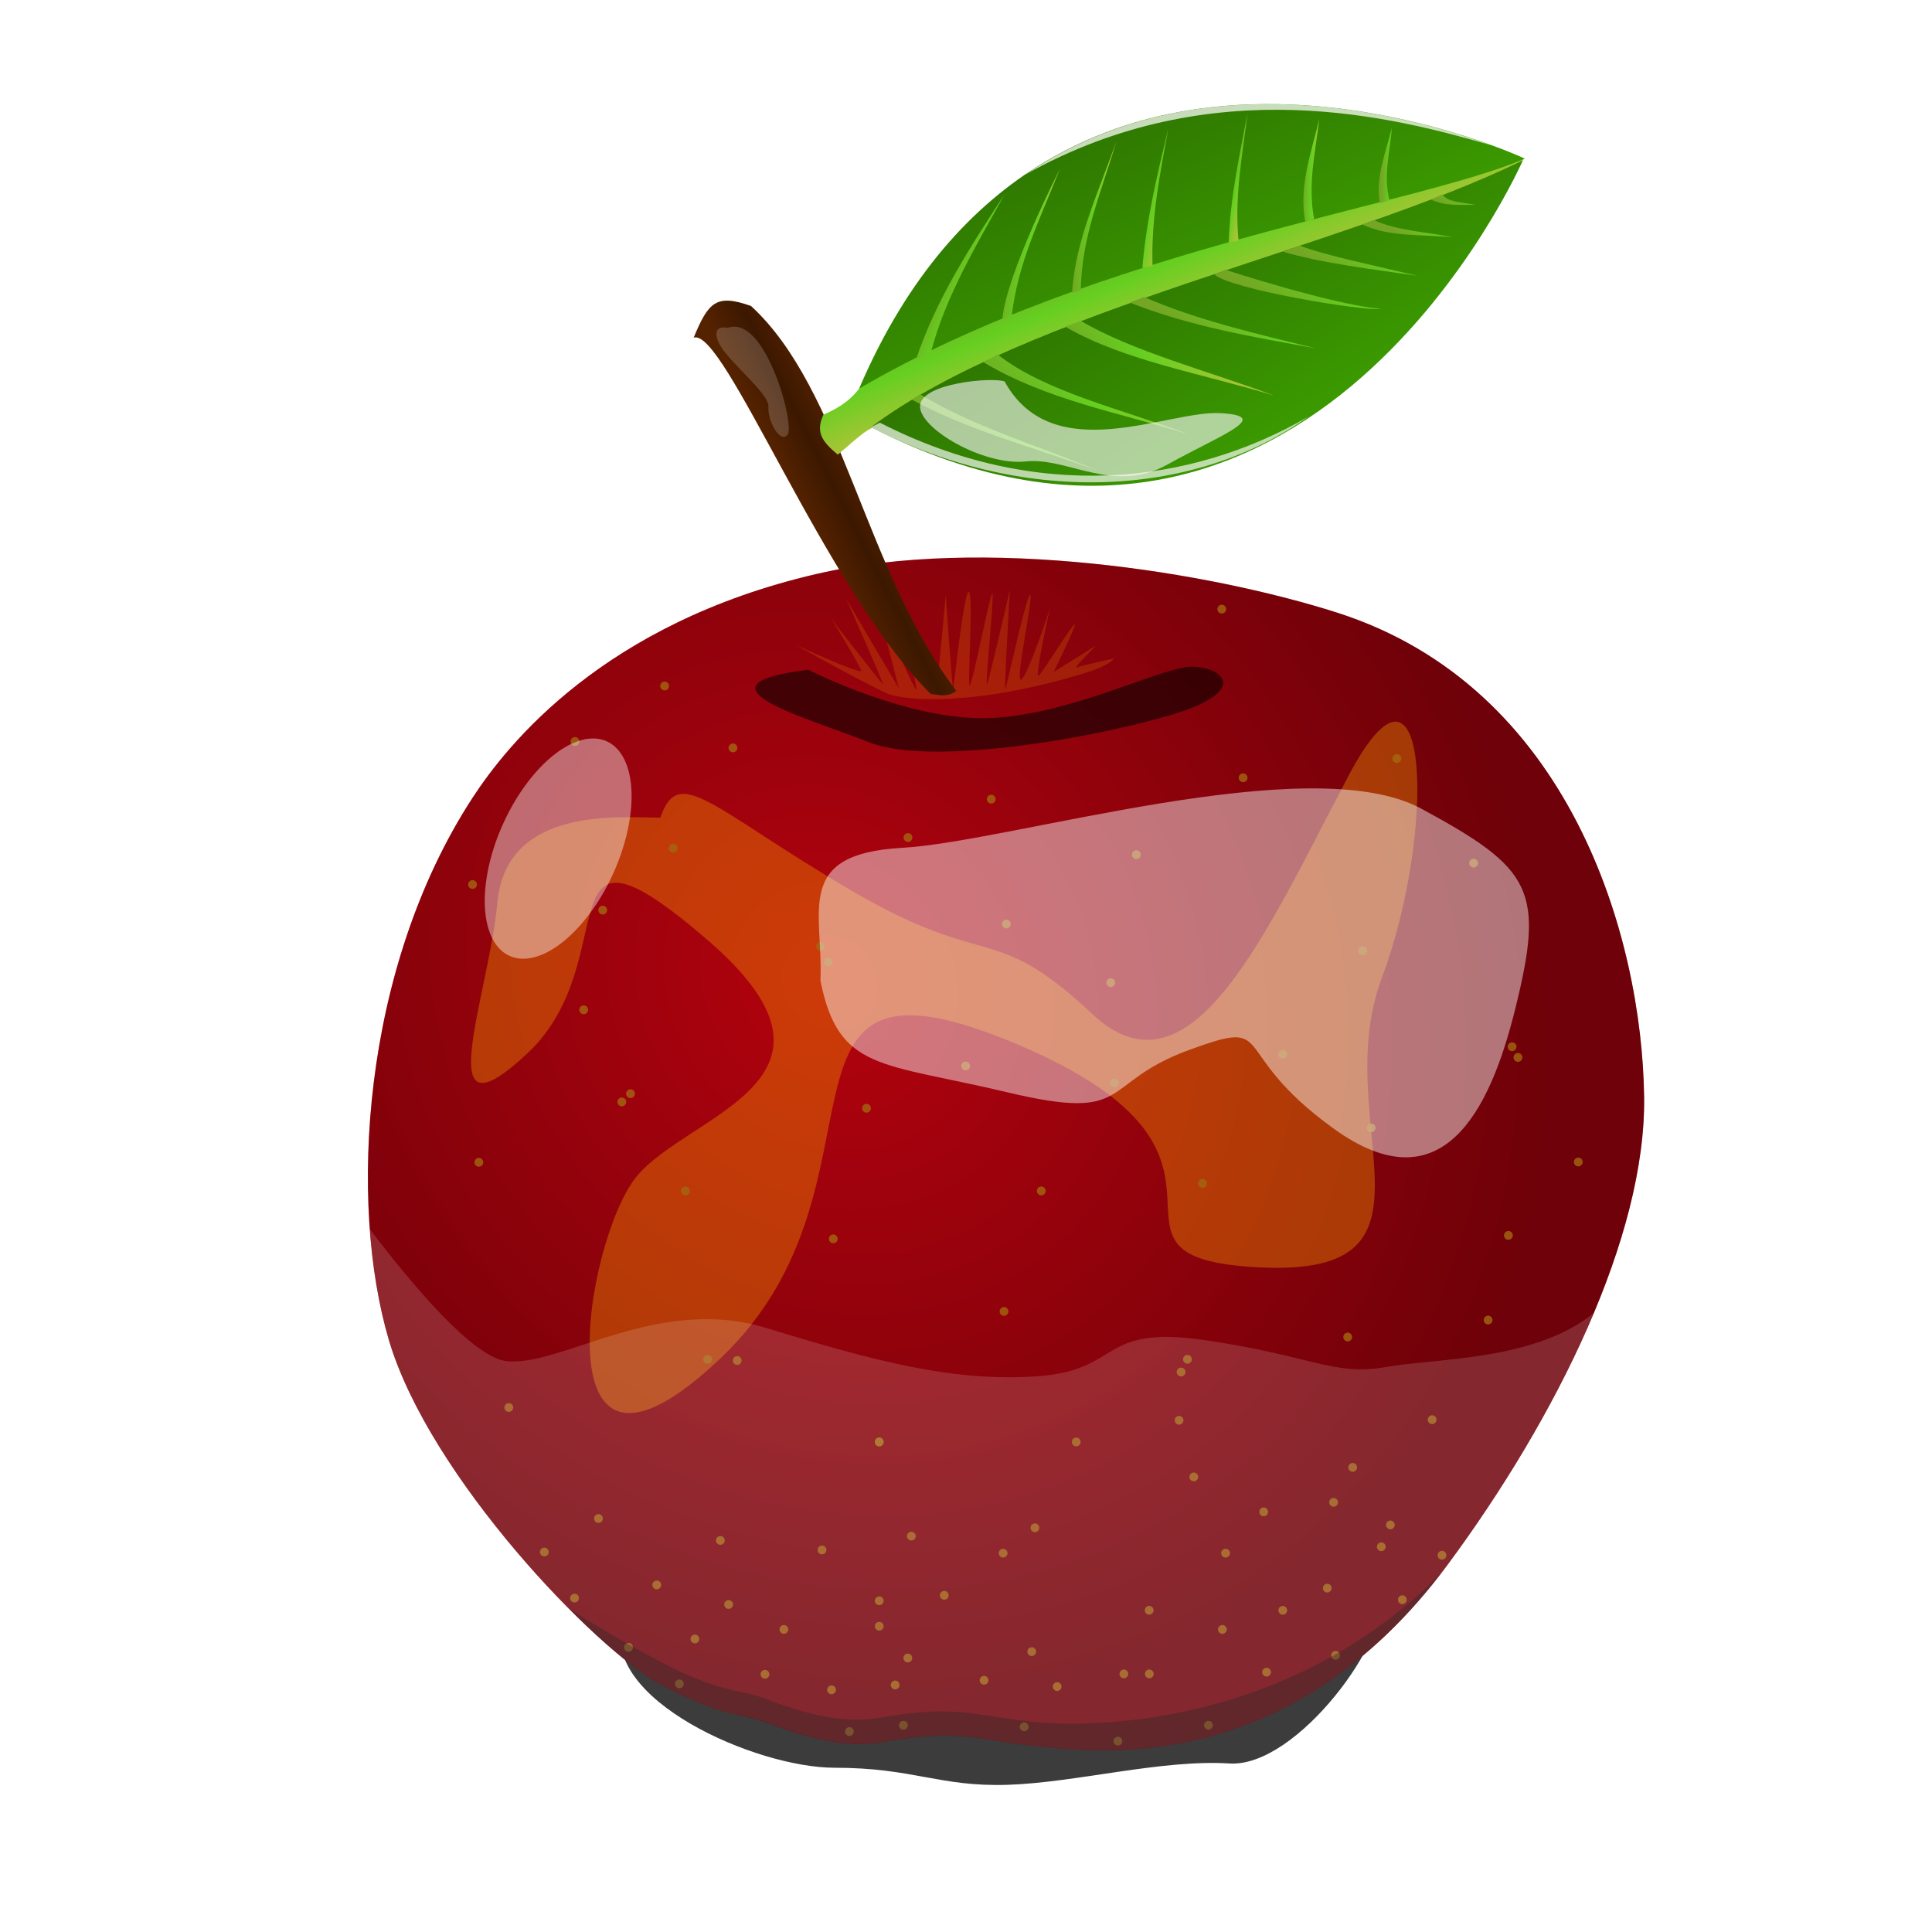 <?xml version="1.0"?>
<svg
    xmlns:rdf="http://www.w3.org/1999/02/22-rdf-syntax-ns#"
    xmlns="http://www.w3.org/2000/svg"
    xmlns:cc="http://creativecommons.org/ns#"
    xmlns:xlink="http://www.w3.org/1999/xlink"
    xmlns:dc="http://purl.org/dc/elements/1.1/"
    xmlns:svg="http://www.w3.org/2000/svg"
    xmlns:inkscape="http://www.inkscape.org/namespaces/inkscape"
    xmlns:sodipodi="http://sodipodi.sourceforge.net/DTD/sodipodi-0.dtd"
    xmlns:ns1="http://sozi.baierouge.fr"
    id="svg2"
    viewBox="0 0 320 320"
    version="1.1"
  >
  <defs
      id="defs4"
    >
    <linearGradient
        id="linearGradient4214"
      >
      <stop
          id="stop4216"
          stop-color="#3c9c00"
          offset="0"
      />
      <stop
          id="stop4218"
          stop-color="#2d7400"
          offset="1"
      />
    </linearGradient
    >
    <linearGradient
        id="linearGradient4200"
      >
      <stop
          id="stop4202"
          stop-color="#74a524"
          offset="0"
      />
      <stop
          id="stop4208"
          stop-color="#65cf20"
          offset=".5"
      />
      <stop
          id="stop4204"
          stop-color="#a3c534"
          offset="1"
      />
    </linearGradient
    >
    <radialGradient
        id="radialGradient3796"
        gradientUnits="userSpaceOnUse"
        cy="668.09"
        cx="563.37"
        gradientTransform="matrix(.795 .905 -.814 .715 233.4 -92.459)"
        r="105.7"
      >
      <stop
          id="stop3792"
          stop-opacity="0"
          offset="0"
      />
      <stop
          id="stop3794"
          stop-opacity=".387"
          offset="1"
      />
    </radialGradient
    >
    <filter
        id="filter3834"
        width="1.065"
        y="-.159"
        x="-.032"
        height="1.318"
        color-interpolation-filters="sRGB"
      >
      <feGaussianBlur
          id="feGaussianBlur3836"
          stdDeviation="1.943"
      />
    </filter
    >
    <filter
        id="filter3856"
        width="1.578"
        y="-.556"
        x="-.289"
        height="2.113"
        color-interpolation-filters="sRGB"
      >
      <feGaussianBlur
          id="feGaussianBlur3858"
          stdDeviation="14.168"
      />
    </filter
    >
    <filter
        id="filter3866"
        width="1.323"
        y="-.889"
        x="-.161"
        height="2.779"
        color-interpolation-filters="sRGB"
      >
      <feGaussianBlur
          id="feGaussianBlur3868"
          stdDeviation="5.209"
      />
    </filter
    >
    <filter
        id="filter3918"
        width="1.523"
        y="-.358"
        x="-.262"
        height="1.716"
        color-interpolation-filters="sRGB"
      >
      <feGaussianBlur
          id="feGaussianBlur3920"
          stdDeviation="17.091"
      />
    </filter
    >
    <filter
        id="filter3956"
        color-interpolation-filters="sRGB"
      >
      <feGaussianBlur
          id="feGaussianBlur3958"
          stdDeviation="0.648"
      />
    </filter
    >
    <filter
        id="filter3974"
        width="2.132"
        y="-.566"
        x="-.566"
        height="2.132"
        color-interpolation-filters="sRGB"
      >
      <feGaussianBlur
          id="feGaussianBlur3976"
          stdDeviation="1.415"
      />
    </filter
    >
    <linearGradient
        id="linearGradient4194"
        x1="558.5"
        gradientUnits="userSpaceOnUse"
        y1="570.61"
        gradientTransform="translate(-418.61 231.93)"
        x2="547.25"
        y2="576.36"
      >
      <stop
          id="stop4188"
          stop-color="#520"
          offset="0"
      />
      <stop
          id="stop4196"
          stop-color="#3c1800"
          offset=".5"
      />
      <stop
          id="stop4190"
          stop-color="#520"
          offset="1"
      />
    </linearGradient
    >
    <linearGradient
        id="linearGradient4206"
        x1="590.75"
        xlink:href="#linearGradient4200"
        gradientUnits="userSpaceOnUse"
        y1="544.61"
        gradientTransform="translate(-418.61 231.93)"
        x2="596.5"
        y2="558.61"
    />
    <linearGradient
        id="linearGradient4220"
        x1="649"
        xlink:href="#linearGradient4214"
        gradientUnits="userSpaceOnUse"
        y1="564.11"
        gradientTransform="translate(-418.61 231.93)"
        x2="625.25"
        y2="526.61"
    />
    <linearGradient
        id="linearGradient4222"
        x1="630.91"
        xlink:href="#linearGradient4214"
        gradientUnits="userSpaceOnUse"
        y1="548.97"
        gradientTransform="translate(-418.61 231.93)"
        x2="613.66"
        y2="511.72"
    />
    <filter
        id="filter4237"
        width="1.034"
        y="-.106"
        x="-.017"
        height="1.211"
        color-interpolation-filters="sRGB"
      >
      <feGaussianBlur
          id="feGaussianBlur4239"
          stdDeviation="0.46"
      />
    </filter
    >
    <linearGradient
        id="linearGradient4257"
        x1="634.38"
        xlink:href="#linearGradient4200"
        gradientUnits="userSpaceOnUse"
        y1="528.8"
        gradientTransform="translate(-418.61 231.93)"
        x2="637.12"
        y2="528.86"
    />
    <linearGradient
        id="linearGradient4259"
        x1="647.38"
        xlink:href="#linearGradient4200"
        gradientUnits="userSpaceOnUse"
        y1="528.05"
        gradientTransform="translate(-418.61 231.93)"
        x2="650.38"
        y2="528.11"
    />
    <linearGradient
        id="linearGradient4261"
        x1="622.25"
        xlink:href="#linearGradient4200"
        gradientUnits="userSpaceOnUse"
        y1="529.49"
        gradientTransform="translate(-418.61 231.93)"
        x2="625.25"
        y2="530.11"
    />
    <linearGradient
        id="linearGradient4263"
        x1="607.94"
        xlink:href="#linearGradient4200"
        gradientUnits="userSpaceOnUse"
        y1="532.42"
        gradientTransform="translate(-418.61 231.93)"
        x2="612.12"
        y2="533.36"
    />
    <linearGradient
        id="linearGradient4265"
        x1="595.88"
        xlink:href="#linearGradient4200"
        gradientUnits="userSpaceOnUse"
        y1="536.74"
        gradientTransform="translate(-418.61 231.93)"
        x2="603.5"
        y2="536.74"
    />
    <linearGradient
        id="linearGradient4267"
        x1="584.5"
        xlink:href="#linearGradient4200"
        gradientUnits="userSpaceOnUse"
        y1="541.36"
        gradientTransform="translate(-418.61 231.93)"
        x2="593.38"
        y2="542.67"
    />
    <linearGradient
        id="linearGradient4269"
        x1="574.5"
        xlink:href="#linearGradient4200"
        gradientUnits="userSpaceOnUse"
        y1="544.92"
        gradientTransform="translate(-418.61 231.93)"
        x2="582.44"
        y2="548.63"
    />
    <linearGradient
        id="linearGradient4287"
        x1="657.56"
        xlink:href="#linearGradient4200"
        gradientUnits="userSpaceOnUse"
        y1="534.55"
        gradientTransform="translate(-418.61 231.93)"
        x2="662.69"
        y2="526.49"
    />
    <linearGradient
        id="linearGradient4289"
        x1="651.06"
        xlink:href="#linearGradient4200"
        gradientUnits="userSpaceOnUse"
        y1="539.49"
        gradientTransform="translate(-418.61 231.93)"
        x2="653.94"
        y2="533.92"
    />
    <linearGradient
        id="linearGradient4291"
        x1="638.19"
        xlink:href="#linearGradient4200"
        gradientUnits="userSpaceOnUse"
        y1="545.05"
        gradientTransform="translate(-418.61 231.93)"
        x2="645.94"
        y2="533.05"
    />
    <linearGradient
        id="linearGradient4293"
        x1="627.69"
        xlink:href="#linearGradient4200"
        gradientUnits="userSpaceOnUse"
        y1="550.74"
        gradientTransform="translate(-418.61 231.93)"
        x2="640.95"
        y2="534.49"
    />
    <linearGradient
        id="linearGradient4295"
        x1="614.44"
        xlink:href="#linearGradient4200"
        gradientUnits="userSpaceOnUse"
        y1="554.86"
        gradientTransform="translate(-418.61 231.93)"
        x2="624.5"
        y2="541.36"
    />
    <linearGradient
        id="linearGradient4297"
        x1="595.38"
        xlink:href="#linearGradient4200"
        gradientUnits="userSpaceOnUse"
        y1="559.92"
        gradientTransform="translate(-418.61 231.93)"
        x2="614.06"
        y2="548.67"
    />
    <linearGradient
        id="linearGradient4299"
        x1="582.12"
        xlink:href="#linearGradient4200"
        gradientUnits="userSpaceOnUse"
        y1="565.74"
        gradientTransform="translate(-418.61 231.93)"
        x2="597.94"
        y2="549.86"
    />
    <linearGradient
        id="linearGradient4301"
        x1="569.62"
        xlink:href="#linearGradient4200"
        gradientUnits="userSpaceOnUse"
        y1="571.92"
        gradientTransform="translate(-418.61 231.93)"
        x2="596.69"
        y2="557.55"
    />
    <filter
        id="filter4340"
        width="1.412"
        y="-.69"
        x="-.206"
        height="2.38"
        color-interpolation-filters="sRGB"
      >
      <feGaussianBlur
          id="feGaussianBlur4342"
          stdDeviation="4.582"
      />
    </filter
    >
    <filter
        id="filter4370"
        width="1.17"
        y="-.531"
        x="-.085"
        height="2.062"
        color-interpolation-filters="sRGB"
      >
      <feGaussianBlur
          id="feGaussianBlur4372"
          stdDeviation="3.502"
      />
    </filter
    >
    <filter
        id="filter4380"
        y="-.226"
        width="1.689"
        x="-.344"
        height="1.453"
      >
      <feGaussianBlur
          id="feGaussianBlur4382"
          stdDeviation="1.721"
      />
    </filter
    >
    <filter
        id="filter4484"
        y="-.111"
        width="1.034"
        x="-.017"
        height="1.223"
      >
      <feGaussianBlur
          id="feGaussianBlur4486"
          stdDeviation="0.541"
      />
    </filter
    >
    <filter
        id="filter4498"
        y="-.439"
        width="2.317"
        x="-.659"
        height="1.878"
      >
      <feGaussianBlur
          id="feGaussianBlur4500"
          stdDeviation="6.672"
      />
    </filter
    >
    <filter
        id="filter3821-8"
        width="1.125"
        y="-.147"
        x="-.063"
        height="1.294"
        color-interpolation-filters="sRGB"
      >
      <feGaussianBlur
          id="feGaussianBlur3823-6"
          stdDeviation="5.287"
      />
    </filter
    >
  </defs
  >
  <g
      id="layer1"
      transform="translate(0 -732.36)"
    >
    <path
        id="path4344"
        filter="url(#filter4370)"
        fill-opacity=".762"
        d="m163.34 1014.9c-2.121-1.061-7.425-4.596-25.456-1.414s-32.307-20.948-34.782-12.462c-3.72 12.754 22.054 24.13 35.136 24.13 13.081 0 17.324 3.182 28.638 2.828 11.314-0.354 25.456-4.243 36.77-3.535s27.065-21.374 24.59-27.385c-2.475-6.01-57.47 15.718-64.895 17.839z"
    />
    <path
        id="path3018"
        fill="#b3020e"
        d="m135.14 827.45c-35.092 8.16-51.052 28.093-56.922 37.123-18.385 28.284-20.506 67.175-13.789 89.803 6.718 22.627 34.295 51.265 44.901 56.922 10.607 5.657 13.472 4.762 17.678 6.364 7.425 2.828 13.368 4.244 19.445 3.182 12.367-2.161 15.203-0.354 25.102 0.707 9.899 1.061 42.073 5.303 68.236-30.052 17.995-24.317 32.835-54.316 32.527-77.428-0.354-26.516-12.255-67.936-50.912-80.257-20.991-6.69-58.447-12.833-86.267-6.364z"
    />
    <path
        id="path3788"
        fill="url(#radialGradient3796)"
        d="m135.14 827.45c-35.092 8.16-51.052 28.093-56.922 37.123-18.385 28.284-20.506 67.175-13.789 89.803 6.718 22.627 34.295 51.265 44.901 56.922 10.607 5.657 13.472 4.762 17.678 6.364 7.425 2.828 13.368 4.244 19.445 3.182 12.367-2.161 15.203-0.354 25.102 0.707 9.899 1.061 42.073 5.303 68.236-30.052 17.995-24.317 32.835-54.316 32.527-77.428-0.354-26.516-12.255-67.936-50.912-80.257-20.991-6.69-58.447-12.833-86.267-6.364z"
    />
    <path
        id="path3860"
        filter="url(#filter3866)"
        fill-opacity=".565"
        d="m133.89 843.29s16.5 8.5 30 8 28.5-8.5 33.5-8.5 10 4-3.5 8-40 8.5-50 4.5-30.5-9.5-10-12z"
    />
    <path
        id="path3900"
        filter="url(#filter3918)"
        fill-opacity=".35"
        fill="#ffa500"
        d="m109.39 867.79c-6.5 0-25.5-2-27 14s-11.5 40.5 5 25 2-42.5 29.5-19-3 29-11.5 39.5-16.5 59 14 30 4-71 49-52 8 35.5 40.5 37 11-24 20-48 8-59-5.5-33.5-26 55-42.5 39.5-17-7-40-20.5-28.5-21-31.5-12z"
    />
    <path
        id="path3922"
        filter="url(#filter3956)"
        fill-opacity=".197"
        fill="#ff9700"
        d="m146.27 845.79c-0.125-0.875-6.125-14.25-6.125-14.25l8.75 14.875-3.75-14.5s6.375 15.25 6.625 14.625-3.625-15.375-2.625-14.625 5.875 15.875 6 14.875 1.5-15.875 1.5-15.875 1.125 16.5 1.25 15.625 1.875-17.125 2.625-16.125-0.375 16 0.125 15.5 3.5-16.125 3.75-15.25-1.375 16.5-0.875 15 3.75-15.625 3.75-15.625-1 17.125-0.75 16.5 3.625-16.25 4.125-15.625-2.625 14.625-1.5 14 4.75-11.75 4.75-11.75-2.625 11.75-1.875 11.125 5.875-9 6-8.5-3.5 7.875-3.5 7.875l7-4.375s-4 4-3.125 3.625 6.125-1.5 6.125-1.5-0.379 0.895-3.875 2.125c-18.809 5.918-30.625 4.875-33.5 3.75s-15.375-8.125-15.375-8.125 11.125 5.125 10.875 4.25-5.75-10-5.5-9.375 9.125 11.75 9.125 11.75z"
    />
    <path
        id="path4384"
        d="m517.5 698.86a3 3 0 1 1 -6 0 3 3 0 1 1 6 0z"
        fill-opacity=".812"
        transform="matrix(.242 0 0 .242 106.85 688.88)"
        filter="url(#filter3974)"
        fill="#a36610"
    />
    <path
        id="path4386"
        d="m517.5 698.86a3 3 0 1 1 -6 0 3 3 0 1 1 6 0z"
        fill-opacity=".812"
        transform="matrix(.242 0 0 .242 119.57 706.2)"
        filter="url(#filter3974)"
        fill="#a36610"
    />
    <path
        id="path4388"
        d="m517.5 698.86a3 3 0 1 1 -6 0 3 3 0 1 1 6 0z"
        fill-opacity=".812"
        transform="matrix(.242 0 0 .242 125.94 736.61)"
        filter="url(#filter3974)"
        fill="#a36610"
    />
    <path
        id="path4603"
        d="m517.5 698.86a3 3 0 1 1 -6 0 3 3 0 1 1 6 0z"
        fill-opacity=".812"
        transform="matrix(.242 0 0 .242 121.97 781.88)"
        filter="url(#filter3974)"
        fill="#a36610"
    />
    <path
        id="path4605"
        d="m517.5 698.86a3 3 0 1 1 -6 0 3 3 0 1 1 6 0z"
        fill-opacity=".812"
        transform="matrix(.242 0 0 .242 60.65 851.62)"
        filter="url(#filter3974)"
        fill="#a36610"
    />
    <path
        id="path4607"
        d="m517.5 698.86a3 3 0 1 1 -6 0 3 3 0 1 1 6 0z"
        fill-opacity=".812"
        transform="matrix(.242 0 0 .242 45.124 849.25)"
        filter="url(#filter3974)"
        fill="#a36610"
    />
    <path
        id="path4609"
        d="m517.5 698.86a3 3 0 1 1 -6 0 3 3 0 1 1 6 0z"
        fill-opacity=".812"
        transform="matrix(.242 0 0 .242 16.176 850.04)"
        filter="url(#filter3974)"
        fill="#a36610"
    />
    <path
        id="path4611"
        d="m517.5 698.86a3 3 0 1 1 -6 0 3 3 0 1 1 6 0z"
        fill-opacity=".812"
        transform="matrix(.242 0 0 .242 25.124 848.99)"
        filter="url(#filter3974)"
        fill="#a36610"
    />
    <path
        id="path4613"
        d="m517.5 698.86a3 3 0 1 1 -6 0 3 3 0 1 1 6 0z"
        fill-opacity=".812"
        transform="matrix(.242 0 0 .242 75.65 848.99)"
        filter="url(#filter3974)"
        fill="#a36610"
    />
    <path
        id="path4615"
        d="m517.5 698.86a3 3 0 1 1 -6 0 3 3 0 1 1 6 0z"
        fill-opacity=".812"
        transform="matrix(.242 0 0 .242 96.703 837.41)"
        filter="url(#filter3974)"
        fill="#a36610"
    />
    <path
        id="path4617"
        d="m517.5 698.86a3 3 0 1 1 -6 0 3 3 0 1 1 6 0z"
        fill-opacity=".812"
        transform="matrix(.242 0 0 .242 107.76 828.2)"
        filter="url(#filter3974)"
        fill="#a36610"
    />
    <path
        id="path4619"
        d="m517.5 698.86a3 3 0 1 1 -6 0 3 3 0 1 1 6 0z"
        fill-opacity=".812"
        transform="matrix(.242 0 0 .242 114.33 820.83)"
        filter="url(#filter3974)"
        fill="#a36610"
    />
    <path
        id="path4621"
        d="m517.5 698.86a3 3 0 1 1 -6 0 3 3 0 1 1 6 0z"
        fill-opacity=".812"
        transform="matrix(.242 0 0 .242 -11.982 842.14)"
        filter="url(#filter3974)"
        fill="#a36610"
    />
    <path
        id="path4623"
        d="m517.5 698.86a3 3 0 1 1 -6 0 3 3 0 1 1 6 0z"
        fill-opacity=".812"
        transform="matrix(.242 0 0 .242 -20.403 836.09)"
        filter="url(#filter3974)"
        fill="#a36610"
    />
    <path
        id="path4625"
        d="m517.5 698.86a3 3 0 1 1 -6 0 3 3 0 1 1 6 0z"
        fill-opacity=".812"
        transform="matrix(.242 0 0 .242 -29.35 827.93)"
        filter="url(#filter3974)"
        fill="#a36610"
    />
    <path
        id="path4627"
        d="m517.5 698.86a3 3 0 1 1 -6 0 3 3 0 1 1 6 0z"
        fill-opacity=".812"
        transform="matrix(.242 0 0 .242 -34.35 820.3)"
        filter="url(#filter3974)"
        fill="#a36610"
    />
    <path
        id="path4629"
        d="m517.5 698.86a3 3 0 1 1 -6 0 3 3 0 1 1 6 0z"
        fill-opacity=".812"
        transform="matrix(.242 0 0 .242 -3.824 828.99)"
        filter="url(#filter3974)"
        fill="#a36610"
    />
    <path
        id="path4390"
        d="m517.5 698.86a3 3 0 1 1 -6 0 3 3 0 1 1 6 0z"
        fill-opacity=".812"
        transform="matrix(.242 0 0 .242 26.439 817.67)"
        filter="url(#filter3974)"
        fill="#a36610"
    />
    <path
        id="path4392"
        d="m517.5 698.86a3 3 0 1 1 -6 0 3 3 0 1 1 6 0z"
        fill-opacity=".812"
        transform="matrix(.242 0 0 .242 105.78 815.81)"
        filter="url(#filter3974)"
        fill="#a36610"
    />
    <path
        id="path4394"
        d="m517.5 698.86a3 3 0 1 1 -6 0 3 3 0 1 1 6 0z"
        fill-opacity=".812"
        transform="matrix(.242 0 0 .242 85.279 840.2)"
        filter="url(#filter3974)"
        fill="#a36610"
    />
    <path
        id="path4396"
        d="m517.5 698.86a3 3 0 1 1 -6 0 3 3 0 1 1 6 0z"
        fill-opacity=".812"
        transform="matrix(.242 0 0 .242 81.389 692.06)"
        filter="url(#filter3974)"
        fill="#a36610"
    />
    <path
        id="path4398"
        d="m517.5 698.86a3 3 0 1 1 -6 0 3 3 0 1 1 6 0z"
        fill-opacity=".812"
        transform="matrix(.242 0 0 .242 63.712 704.79)"
        filter="url(#filter3974)"
        fill="#a36610"
    />
    <path
        id="path4400"
        d="m517.5 698.86a3 3 0 1 1 -6 0 3 3 0 1 1 6 0z"
        fill-opacity=".812"
        transform="matrix(.242 0 0 .242 39.67 695.6)"
        filter="url(#filter3974)"
        fill="#a36610"
    />
    <path
        id="path4402"
        d="m517.5 698.86a3 3 0 1 1 -6 0 3 3 0 1 1 6 0z"
        fill-opacity=".812"
        transform="matrix(.242 0 0 .242 25.882 701.96)"
        filter="url(#filter3974)"
        fill="#a36610"
    />
    <path
        id="path4404"
        d="m517.5 698.86a3 3 0 1 1 -6 0 3 3 0 1 1 6 0z"
        fill-opacity=".812"
        transform="matrix(.242 0 0 .242 -3.11 687.11)"
        filter="url(#filter3974)"
        fill="#a36610"
    />
    <path
        id="path4406"
        d="m517.5 698.86a3 3 0 1 1 -6 0 3 3 0 1 1 6 0z"
        fill-opacity=".812"
        transform="matrix(.242 0 0 .242 -14.423 676.86)"
        filter="url(#filter3974)"
        fill="#a36610"
    />
    <path
        id="path4408"
        d="m517.5 698.86a3 3 0 1 1 -6 0 3 3 0 1 1 6 0z"
        fill-opacity=".812"
        transform="matrix(.242 0 0 .242 -29.273 686.05)"
        filter="url(#filter3974)"
        fill="#a36610"
    />
    <path
        id="path4410"
        d="m517.5 698.86a3 3 0 1 1 -6 0 3 3 0 1 1 6 0z"
        fill-opacity=".812"
        transform="matrix(.242 0 0 .242 -46.243 709.74)"
        filter="url(#filter3974)"
        fill="#a36610"
    />
    <path
        id="path4515"
        d="m517.5 698.86a3 3 0 1 1 -6 0 3 3 0 1 1 6 0z"
        fill-opacity=".812"
        transform="matrix(.242 0 0 .242 -45.199 755.75)"
        filter="url(#filter3974)"
        fill="#a36610"
    />
    <path
        id="path4517"
        d="m517.5 698.86a3 3 0 1 1 -6 0 3 3 0 1 1 6 0z"
        fill-opacity=".812"
        transform="matrix(.242 0 0 .242 -15.725 825.75)"
        filter="url(#filter3974)"
        fill="#a36610"
    />
    <path
        id="path4519"
        d="m517.5 698.86a3 3 0 1 1 -6 0 3 3 0 1 1 6 0z"
        fill-opacity=".812"
        transform="matrix(.242 0 0 .242 -9.409 834.7)"
        filter="url(#filter3974)"
        fill="#a36610"
    />
    <path
        id="path4521"
        d="m517.5 698.86a3 3 0 1 1 -6 0 3 3 0 1 1 6 0z"
        fill-opacity=".812"
        transform="matrix(.242 0 0 .242 -5.199 818.38)"
        filter="url(#filter3974)"
        fill="#a36610"
    />
    <path
        id="path4523"
        d="m517.5 698.86a3 3 0 1 1 -6 0 3 3 0 1 1 6 0z"
        fill-opacity=".812"
        transform="matrix(.242 0 0 .242 5.328 833.12)"
        filter="url(#filter3974)"
        fill="#a36610"
    />
    <path
        id="path4525"
        d="m517.5 698.86a3 3 0 1 1 -6 0 3 3 0 1 1 6 0z"
        fill-opacity=".812"
        transform="matrix(.242 0 0 .242 13.222 843.12)"
        filter="url(#filter3974)"
        fill="#a36610"
    />
    <path
        id="path4527"
        d="m517.5 698.86a3 3 0 1 1 -6 0 3 3 0 1 1 6 0z"
        fill-opacity=".812"
        transform="matrix(.242 0 0 .242 21.117 832.59)"
        filter="url(#filter3974)"
        fill="#a36610"
    />
    <path
        id="path4529"
        d="m517.5 698.86a3 3 0 1 1 -6 0 3 3 0 1 1 6 0z"
        fill-opacity=".812"
        transform="matrix(.242 0 0 .242 21.117 828.38)"
        filter="url(#filter3974)"
        fill="#a36610"
    />
    <path
        id="path4531"
        d="m517.5 698.86a3 3 0 1 1 -6 0 3 3 0 1 1 6 0z"
        fill-opacity=".812"
        transform="matrix(.242 0 0 .242 11.643 819.96)"
        filter="url(#filter3974)"
        fill="#a36610"
    />
    <path
        id="path4533"
        d="m517.5 698.86a3 3 0 1 1 -6 0 3 3 0 1 1 6 0z"
        fill-opacity=".812"
        transform="matrix(.242 0 0 .242 25.854 837.86)"
        filter="url(#filter3974)"
        fill="#a36610"
    />
    <path
        id="path4535"
        d="m517.5 698.86a3 3 0 1 1 -6 0 3 3 0 1 1 6 0z"
        fill-opacity=".812"
        transform="matrix(.242 0 0 .242 38.486 841.54)"
        filter="url(#filter3974)"
        fill="#a36610"
    />
    <path
        id="path4537"
        d="m517.5 698.86a3 3 0 1 1 -6 0 3 3 0 1 1 6 0z"
        fill-opacity=".812"
        transform="matrix(.242 0 0 .242 41.643 820.49)"
        filter="url(#filter3974)"
        fill="#a36610"
    />
    <path
        id="path4539"
        d="m517.5 698.86a3 3 0 1 1 -6 0 3 3 0 1 1 6 0z"
        fill-opacity=".812"
        transform="matrix(.242 0 0 .242 46.907 816.28)"
        filter="url(#filter3974)"
        fill="#a36610"
    />
    <path
        id="path4541"
        d="m517.5 698.86a3 3 0 1 1 -6 0 3 3 0 1 1 6 0z"
        fill-opacity=".812"
        transform="matrix(.242 0 0 .242 46.38 836.8)"
        filter="url(#filter3974)"
        fill="#a36610"
    />
    <path
        id="path4543"
        d="m517.5 698.86a3 3 0 1 1 -6 0 3 3 0 1 1 6 0z"
        fill-opacity=".812"
        transform="matrix(.242 0 0 .242 50.591 842.59)"
        filter="url(#filter3974)"
        fill="#a36610"
    />
    <path
        id="path4545"
        d="m517.5 698.86a3 3 0 1 1 -6 0 3 3 0 1 1 6 0z"
        fill-opacity=".812"
        transform="matrix(.242 0 0 .242 61.643 840.49)"
        filter="url(#filter3974)"
        fill="#a36610"
    />
    <path
        id="path4547"
        d="m517.5 698.86a3 3 0 1 1 -6 0 3 3 0 1 1 6 0z"
        fill-opacity=".812"
        transform="matrix(.242 0 0 .242 65.854 840.49)"
        filter="url(#filter3974)"
        fill="#a36610"
    />
    <path
        id="path4549"
        d="m517.5 698.86a3 3 0 1 1 -6 0 3 3 0 1 1 6 0z"
        fill-opacity=".812"
        transform="matrix(.242 0 0 .242 77.959 833.12)"
        filter="url(#filter3974)"
        fill="#a36610"
    />
    <path
        id="path4551"
        d="m517.5 698.86a3 3 0 1 1 -6 0 3 3 0 1 1 6 0z"
        fill-opacity=".812"
        transform="matrix(.242 0 0 .242 87.959 829.96)"
        filter="url(#filter3974)"
        fill="#a36610"
    />
    <path
        id="path4553"
        d="m517.5 698.86a3 3 0 1 1 -6 0 3 3 0 1 1 6 0z"
        fill-opacity=".812"
        transform="matrix(.242 0 0 .242 95.328 826.28)"
        filter="url(#filter3974)"
        fill="#a36610"
    />
    <path
        id="path4555"
        d="m517.5 698.86a3 3 0 1 1 -6 0 3 3 0 1 1 6 0z"
        fill-opacity=".812"
        transform="matrix(.242 0 0 .242 104.28 819.43)"
        filter="url(#filter3974)"
        fill="#a36610"
    />
    <path
        id="path4557"
        d="m517.5 698.86a3 3 0 1 1 -6 0 3 3 0 1 1 6 0z"
        fill-opacity=".812"
        transform="matrix(.242 0 0 .242 112.7 798.38)"
        filter="url(#filter3974)"
        fill="#a36610"
    />
    <path
        id="path4559"
        d="m517.5 698.86a3 3 0 1 1 -6 0 3 3 0 1 1 6 0z"
        fill-opacity=".812"
        transform="matrix(.242 0 0 .242 99.538 806.28)"
        filter="url(#filter3974)"
        fill="#a36610"
    />
    <path
        id="path4561"
        d="m517.5 698.86a3 3 0 1 1 -6 0 3 3 0 1 1 6 0z"
        fill-opacity=".812"
        transform="matrix(.242 0 0 .242 96.38 812.07)"
        filter="url(#filter3974)"
        fill="#a36610"
    />
    <path
        id="path4563"
        d="m517.5 698.86a3 3 0 1 1 -6 0 3 3 0 1 1 6 0z"
        fill-opacity=".812"
        transform="matrix(.242 0 0 .242 84.801 813.65)"
        filter="url(#filter3974)"
        fill="#a36610"
    />
    <path
        id="path4565"
        d="m517.5 698.86a3 3 0 1 1 -6 0 3 3 0 1 1 6 0z"
        fill-opacity=".812"
        transform="matrix(.242 0 0 .242 78.486 820.49)"
        filter="url(#filter3974)"
        fill="#a36610"
    />
    <path
        id="path4567"
        d="m517.5 698.86a3 3 0 1 1 -6 0 3 3 0 1 1 6 0z"
        fill-opacity=".812"
        transform="matrix(.242 0 0 .242 73.222 807.86)"
        filter="url(#filter3974)"
        fill="#a36610"
    />
    <path
        id="path4569"
        d="m517.5 698.86a3 3 0 1 1 -6 0 3 3 0 1 1 6 0z"
        fill-opacity=".812"
        transform="matrix(.242 0 0 .242 72.17 788.38)"
        filter="url(#filter3974)"
        fill="#a36610"
    />
    <path
        id="path4571"
        d="m517.5 698.86a3 3 0 1 1 -6 0 3 3 0 1 1 6 0z"
        fill-opacity=".812"
        transform="matrix(.242 0 0 .242 71.117 790.49)"
        filter="url(#filter3974)"
        fill="#a36610"
    />
    <path
        id="path4573"
        d="m517.5 698.86a3 3 0 1 1 -6 0 3 3 0 1 1 6 0z"
        fill-opacity=".812"
        transform="matrix(.242 0 0 .242 53.749 802.07)"
        filter="url(#filter3974)"
        fill="#a36610"
    />
    <path
        id="path4575"
        d="m517.5 698.86a3 3 0 1 1 -6 0 3 3 0 1 1 6 0z"
        fill-opacity=".812"
        transform="matrix(.242 0 0 .242 21.117 802.07)"
        filter="url(#filter3974)"
        fill="#a36610"
    />
    <path
        id="path4577"
        d="m517.5 698.86a3 3 0 1 1 -6 0 3 3 0 1 1 6 0z"
        fill-opacity=".812"
        transform="matrix(.242 0 0 .242 21.117 802.07)"
        filter="url(#filter3974)"
        fill="#a36610"
    />
    <path
        id="path4579"
        d="m517.5 698.86a3 3 0 1 1 -6 0 3 3 0 1 1 6 0z"
        fill-opacity=".812"
        transform="matrix(.242 0 0 .242 -7.304 788.38)"
        filter="url(#filter3974)"
        fill="#a36610"
    />
    <path
        id="path4581"
        d="m517.5 698.86a3 3 0 1 1 -6 0 3 3 0 1 1 6 0z"
        fill-opacity=".812"
        transform="matrix(.242 0 0 .242 -10.988 760.49)"
        filter="url(#filter3974)"
        fill="#a36610"
    />
    <path
        id="path4583"
        d="m517.5 698.86a3 3 0 1 1 -6 0 3 3 0 1 1 6 0z"
        fill-opacity=".812"
        transform="matrix(.242 0 0 .242 -21.514 745.75)"
        filter="url(#filter3974)"
        fill="#a36610"
    />
    <path
        id="path4585"
        d="m517.5 698.86a3 3 0 1 1 -6 0 3 3 0 1 1 6 0z"
        fill-opacity=".812"
        transform="matrix(.242 0 0 .242 -27.83 730.49)"
        filter="url(#filter3974)"
        fill="#a36610"
    />
    <path
        id="path4587"
        d="m517.5 698.86a3 3 0 1 1 -6 0 3 3 0 1 1 6 0z"
        fill-opacity=".812"
        transform="matrix(.242 0 0 .242 12.696 722.59)"
        filter="url(#filter3974)"
        fill="#a36610"
    />
    <path
        id="path4589"
        d="m517.5 698.86a3 3 0 1 1 -6 0 3 3 0 1 1 6 0z"
        fill-opacity=".812"
        transform="matrix(.242 0 0 .242 60.064 742.59)"
        filter="url(#filter3974)"
        fill="#a36610"
    />
    <path
        id="path4591"
        d="m517.5 698.86a3 3 0 1 1 -6 0 3 3 0 1 1 6 0z"
        fill-opacity=".812"
        transform="matrix(.242 0 0 .242 87.959 737.86)"
        filter="url(#filter3974)"
        fill="#a36610"
    />
    <path
        id="path4593"
        d="m517.5 698.86a3 3 0 1 1 -6 0 3 3 0 1 1 6 0z"
        fill-opacity=".812"
        transform="matrix(.242 0 0 .242 126.91 738.38)"
        filter="url(#filter3974)"
        fill="#a36610"
    />
    <path
        id="path4595"
        d="m517.5 698.86a3 3 0 1 1 -6 0 3 3 0 1 1 6 0z"
        fill-opacity=".812"
        transform="matrix(.242 0 0 .242 125.33 767.86)"
        filter="url(#filter3974)"
        fill="#a36610"
    />
    <path
        id="path4597"
        d="m517.5 698.86a3 3 0 1 1 -6 0 3 3 0 1 1 6 0z"
        fill-opacity=".812"
        transform="matrix(.242 0 0 .242 19.012 746.8)"
        filter="url(#filter3974)"
        fill="#a36610"
    />
    <path
        id="path4599"
        d="m517.5 698.86a3 3 0 1 1 -6 0 3 3 0 1 1 6 0z"
        fill-opacity=".812"
        transform="matrix(.242 0 0 .242 47.959 760.49)"
        filter="url(#filter3974)"
        fill="#a36610"
    />
    <path
        id="path4601"
        d="m517.5 698.86a3 3 0 1 1 -6 0 3 3 0 1 1 6 0z"
        fill-opacity=".812"
        transform="matrix(.242 0 0 .242 42.17 716.28)"
        filter="url(#filter3974)"
        fill="#a36610"
    />
    <path
        id="path4414"
        d="m517.5 698.86a3 3 0 1 1 -6 0 3 3 0 1 1 6 0z"
        fill-opacity=".812"
        transform="matrix(.242 0 0 .242 -40.233 796.36)"
        filter="url(#filter3974)"
        fill="#a36610"
    />
    <path
        id="path4416"
        d="m517.5 698.86a3 3 0 1 1 -6 0 3 3 0 1 1 6 0z"
        fill-opacity=".812"
        transform="matrix(.242 0 0 .242 -25.384 814.75)"
        filter="url(#filter3974)"
        fill="#a36610"
    />
    <path
        id="path4418"
        d="m517.5 698.86a3 3 0 1 1 -6 0 3 3 0 1 1 6 0z"
        fill-opacity=".812"
        transform="matrix(.242 0 0 .242 2.193 840.55)"
        filter="url(#filter3974)"
        fill="#a36610"
    />
    <path
        id="path4420"
        d="m517.5 698.86a3 3 0 1 1 -6 0 3 3 0 1 1 6 0z"
        fill-opacity=".812"
        transform="matrix(.242 0 0 .242 23.76 842.32)"
        filter="url(#filter3974)"
        fill="#a36610"
    />
    <path
        id="path4422"
        d="m517.5 698.86a3 3 0 1 1 -6 0 3 3 0 1 1 6 0z"
        fill-opacity=".812"
        transform="matrix(.242 0 0 .242 -2.403 788.58)"
        filter="url(#filter3974)"
        fill="#a36610"
    />
    <path
        id="path4424"
        d="m517.5 698.86a3 3 0 1 1 -6 0 3 3 0 1 1 6 0z"
        fill-opacity=".812"
        transform="matrix(.242 0 0 .242 -20.08 744.39)"
        filter="url(#filter3974)"
        fill="#a36610"
    />
    <path
        id="path4426"
        d="m517.5 698.86a3 3 0 1 1 -6 0 3 3 0 1 1 6 0z"
        fill-opacity=".812"
        transform="matrix(.242 0 0 .242 -24.677 713.98)"
        filter="url(#filter3974)"
        fill="#a36610"
    />
    <path
        id="path4428"
        d="m517.5 698.86a3 3 0 1 1 -6 0 3 3 0 1 1 6 0z"
        fill-opacity=".812"
        transform="matrix(.242 0 0 .242 11.386 719.99)"
        filter="url(#filter3974)"
        fill="#a36610"
    />
    <path
        id="path4430"
        d="m517.5 698.86a3 3 0 1 1 -6 0 3 3 0 1 1 6 0z"
        fill-opacity=".812"
        transform="matrix(.242 0 0 .242 13.507 768.43)"
        filter="url(#filter3974)"
        fill="#a36610"
    />
    <path
        id="path4432"
        d="m517.5 698.86a3 3 0 1 1 -6 0 3 3 0 1 1 6 0z"
        fill-opacity=".812"
        transform="matrix(.242 0 0 .242 31.892 827.47)"
        filter="url(#filter3974)"
        fill="#a36610"
    />
    <path
        id="path4434"
        d="m517.5 698.86a3 3 0 1 1 -6 0 3 3 0 1 1 6 0z"
        fill-opacity=".812"
        transform="matrix(.242 0 0 .242 41.792 780.45)"
        filter="url(#filter3974)"
        fill="#a36610"
    />
    <path
        id="path4436"
        d="m517.5 698.86a3 3 0 1 1 -6 0 3 3 0 1 1 6 0z"
        fill-opacity=".812"
        transform="matrix(.242 0 0 .242 35.428 739.79)"
        filter="url(#filter3974)"
        fill="#a36610"
    />
    <path
        id="path4438"
        d="m517.5 698.86a3 3 0 1 1 -6 0 3 3 0 1 1 6 0z"
        fill-opacity=".812"
        transform="matrix(.242 0 0 .242 59.469 726)"
        filter="url(#filter3974)"
        fill="#a36610"
    />
    <path
        id="path4440"
        d="m517.5 698.86a3 3 0 1 1 -6 0 3 3 0 1 1 6 0z"
        fill-opacity=".812"
        transform="matrix(.242 0 0 .242 74.672 759.24)"
        filter="url(#filter3974)"
        fill="#a36610"
    />
    <path
        id="path4442"
        d="m517.5 698.86a3 3 0 1 1 -6 0 3 3 0 1 1 6 0z"
        fill-opacity=".812"
        transform="matrix(.242 0 0 .242 70.783 798.48)"
        filter="url(#filter3974)"
        fill="#a36610"
    />
    <path
        id="path4444"
        d="m517.5 698.86a3 3 0 1 1 -6 0 3 3 0 1 1 6 0z"
        fill-opacity=".812"
        transform="matrix(.242 0 0 .242 65.833 829.95)"
        filter="url(#filter3974)"
        fill="#a36610"
    />
    <path
        id="path4446"
        d="m517.5 698.86a3 3 0 1 1 -6 0 3 3 0 1 1 6 0z"
        fill-opacity=".812"
        transform="matrix(.242 0 0 .242 98.714 784.69)"
        filter="url(#filter3974)"
        fill="#a36610"
    />
    <path
        id="path4448"
        d="m517.5 698.86a3 3 0 1 1 -6 0 3 3 0 1 1 6 0z"
        fill-opacity=".812"
        transform="matrix(.242 0 0 .242 102.6 750.05)"
        filter="url(#filter3974)"
        fill="#a36610"
    />
    <path
        id="path4450"
        d="m517.5 698.86a3 3 0 1 1 -6 0 3 3 0 1 1 6 0z"
        fill-opacity=".812"
        transform="matrix(.242 0 0 .242 101.19 720.7)"
        filter="url(#filter3974)"
        fill="#a36610"
    />
    <path
        id="path4452"
        d="m517.5 698.86a3 3 0 1 1 -6 0 3 3 0 1 1 6 0z"
        fill-opacity=".812"
        transform="matrix(.242 0 0 .242 -13.009 703.73)"
        filter="url(#filter3974)"
        fill="#a36610"
    />
    <path
        id="path4454"
        d="m517.5 698.86a3 3 0 1 1 -6 0 3 3 0 1 1 6 0z"
        fill-opacity=".812"
        transform="matrix(.242 0 0 .242 77.854 664.13)"
        filter="url(#filter3974)"
        fill="#a36610"
    />
    <path
        id="path4178"
        d="m517.5 698.86a3 3 0 1 1 -6 0 3 3 0 1 1 6 0z"
        fill-opacity=".812"
        transform="matrix(.242 0 0 .242 136.9 755.7)"
        filter="url(#filter3974)"
        fill="#a36610"
    />
    <path
        id="path4184"
        fill="url(#linearGradient4194)"
        d="m154.14 847.29c-17.583-17.5-34.195-60.798-39.25-59 2.447-5.911 3.739-7.293 9.5-5.25 15.167 13.923 18.833 43.833 34 63.75-1.452 1.18-3.286 0.601-4.25 0.5z"
    />
    <path
        id="path4198"
        fill="url(#linearGradient4206)"
        d="m136.39 801.04c-1.326 2.881-0.28 4.408 2.375 6.625 1.506-1.228 4.201-3.797 5.52-4.345 29.273-19.483 77.771-27.53 107.89-44.312 0.156-0.338 0.277-0.392 0.277-0.392-36.616 12.007-76.821 17.168-109.87 37.729-1.96 2.798-4.588 3.978-6.19 4.694z"
    />
    <path
        id="path4210"
        fill="url(#linearGradient4220)"
        d="m144.25 803.11c25.878-19.364 77.86-29.467 107.98-44.19 0 0-35.498 81.314-107.98 44.19z"
    />
    <path
        id="path4212"
        fill="url(#linearGradient4222)"
        d="m142.3 796.72c39.601-23.143 92.675-30.419 110.26-38.089 0 0-78.232-36.782-110.26 38.089z"
    />
    <path
        id="path4224"
        filter="url(#filter4237)"
        fill-opacity=".668"
        fill="#fff"
        d="m144.24 803.12c26.643 13.646 54.496 11.107 72.456-1.752-19.514 11.364-45.106 14.243-70.956 1.002z"
    />
    <path
        id="path4241"
        d="m151.71 791.92c3.385-10.096 9.022-18.745 14.688-27.375-4.697 8.461-9.73 16.802-12.188 26.062z"
        fill="url(#linearGradient4269)"
    />
    <path
        id="path4243"
        d="m166.02 785.29c0.562-7.375 9.5-24.875 9.5-24.875-3.063 7.83-6.89 15.269-7.938 24.188z"
        fill="url(#linearGradient4267)"
    />
    <path
        id="path4245"
        d="m177.58 780.86c0.449-8.478 4.396-16.738 7.312-25.062-2.358 8.096-5.81 15.827-5.875 24.688z"
        fill="url(#linearGradient4265)"
    />
    <path
        id="path4247"
        d="m189.21 776.73c0.671-8.153 2.498-15.525 4.312-23.188-1.328 7.444-2.897 14.791-2.625 22.875z"
        fill="url(#linearGradient4263)"
    />
    <path
        id="path4249"
        d="m203.52 772.54c0.219-7.519 1.797-14.456 3.125-21.5-0.828 6.964-2.226 13.757-1.5 21.188z"
        fill="url(#linearGradient4261)"
    />
    <path
        id="path4253"
        d="m230.52 753.54c-0.98 4.089-2.71 8.041-2 12.438l1.625-0.438c-1.091-4.27 0.132-8.026 0.375-12z"
        fill="url(#linearGradient4259)"
    />
    <path
        id="path4255"
        d="m216.21 769.17c-1.143-5.828 0.94-11.454 2.312-17.125-0.632 5.428-1.944 10.671-0.875 16.562z"
        fill="url(#linearGradient4257)"
    />
    <path
        id="path4271"
        d="m151.02 798.54c9.312 5.122 20.398 7.964 30.75 11.75-9.865-4.135-20.692-7.308-29.375-12.625z"
        fill="url(#linearGradient4301)"
    />
    <path
        id="path4273"
        d="m162.89 792.36c10.558 6.304 22.536 8.35 34 11.938-10.943-4.15-23.743-7.001-31.688-13.25z"
        fill="url(#linearGradient4299)"
    />
    <path
        id="path4275"
        d="m176.46 786.48c9.772 5.685 22.944 7.814 34.688 11.438-10.891-4.07-23.514-7.333-32.188-12.438z"
        fill="url(#linearGradient4297)"
    />
    <path
        id="path4277"
        d="m187.14 782.48c10.027 3.968 20.399 5.695 30.75 7.562-9.773-2.393-19.632-4.657-28.438-8.5z"
        fill="url(#linearGradient4295)"
    />
    <path
        id="path4279"
        d="m201.14 777.79c2.239 2.385 24.297 6.096 27.625 5.75-8.276-0.769-25.812-6.5-25.812-6.5z"
        fill="url(#linearGradient4293)"
    />
    <path
        id="path4281"
        d="m212.46 774.04c6.499 1.92 14.545 2.873 22.312 4-6.95-1.667-15.148-3.333-19.5-5z"
        fill="url(#linearGradient4291)"
    />
    <path
        id="path4283"
        d="m225.64 769.54c4.603 2.164 9.95 1.602 15 2.125-4.401-0.919-9.317-1.067-13.125-2.875z"
        fill="url(#linearGradient4289)"
    />
    <path
        id="path4285"
        d="m237.02 765.42c2.458 1.142 4.917 0.825 7.375 0.875-2.036-0.431-4.683-0.405-5.5-1.75z"
        fill="url(#linearGradient4287)"
    />
    <path
        id="path4322"
        filter="url(#filter4340)"
        fill-opacity=".623"
        fill="#f9f9f9"
        d="m166.39 795.54c-2-0.75-13.75 0.25-14 4s10.5 10 17.5 9.25 14.5 5.5 23.5 0.5 17.5-8 8.75-8.5-27.75 9.25-35.75-5.25z"
    />
    <path
        id="path4374"
        d="m120.56 54.305s-2.828-0.707-1.591 2.298 8.485 8.485 8.309 10.783c-0.177 2.298 1.944 6.187 3.182 4.596 1.237-1.591-3.712-19.976-9.899-17.678z"
        fill-opacity=".183"
        transform="translate(0 732.36)"
        filter="url(#filter4380)"
        fill="#fff"
    />
    <path
        id="path4456"
        d="m209.44 17.25c-12.854 0.089-26.886 2.983-39.594 11.656 31.159-17.466 61.385-9.396 77.031-4.875-7.432-2.71-21.42-6.892-37.438-6.781z"
        fill-opacity=".731"
        transform="translate(0 732.36)"
        filter="url(#filter4484)"
        fill="#fff"
    />
    <path
        id="path4488"
        d="m105 161a10 19.5 0 1 1 -20 0 10 19.5 0 1 1 20 0z"
        fill-opacity=".415"
        transform="matrix(.911 .413 -.413 .911 72.398 687.01)"
        filter="url(#filter4498)"
        fill="#fff"
    />
    <path
        id="path3838"
        filter="url(#filter3856)"
        fill-opacity=".457"
        fill="#fff"
        d="m135.89 894.79c0.5-11.5-4.5-21 13.5-22s67.5-16.5 86-6.5 20.5 13.5 15.5 33.5c-4.118 16.471-12 32.5-30 19.5s-9-18.5-24-13-9 12-30 7-28-3.5-31-18.5z"
    />
    <path
        id="path3825"
        filter="url(#filter3834)"
        fill-opacity=".372"
        d="m238.71 992.93c-25.606 25.852-58.732 25.581-67.656 24.625-9.899-1.061-12.726-2.88-25.094-0.719-6.077 1.062-12.013-0.359-19.438-3.188-4.205-1.602-7.081-0.687-17.688-6.344-3.262-1.74-8.599-4.663-14.625-8.531 6.003 6.045 11.539 10.619 15.125 12.531 10.607 5.657 13.482 4.742 17.688 6.344 7.425 2.828 13.36 4.25 19.438 3.188 12.367-2.161 15.194-0.342 25.094 0.719 9.762 1.046 41.198 5.16 67.156-28.625z"
    />
    <path
        id="path3798"
        filter="url(#filter3821-8)"
        fill-opacity=".152"
        fill="#fff"
        d="m61.268 935.96c0.503 6.805 1.57 13.062 3.156 18.406 6.718 22.627 34.3 51.281 44.906 56.937 10.607 5.657 13.482 4.742 17.688 6.344 7.425 2.828 13.36 4.25 19.438 3.188 12.367-2.161 15.194-0.342 25.094 0.719 9.899 1.061 42.087 5.293 68.25-30.062 9.555-12.913 18.176-27.421 24.156-41.656-0.188 0.153-0.368 0.323-0.562 0.469-10 7.5-25.5 7-34 8.5s-12.5-2-30-4.5-13.5 5-27.5 6-27-2.5-45-8-34 6.5-43 5.5c-5.562-0.618-15.686-12.708-22.625-21.844z"
    />
  </g
  >
</svg
>
